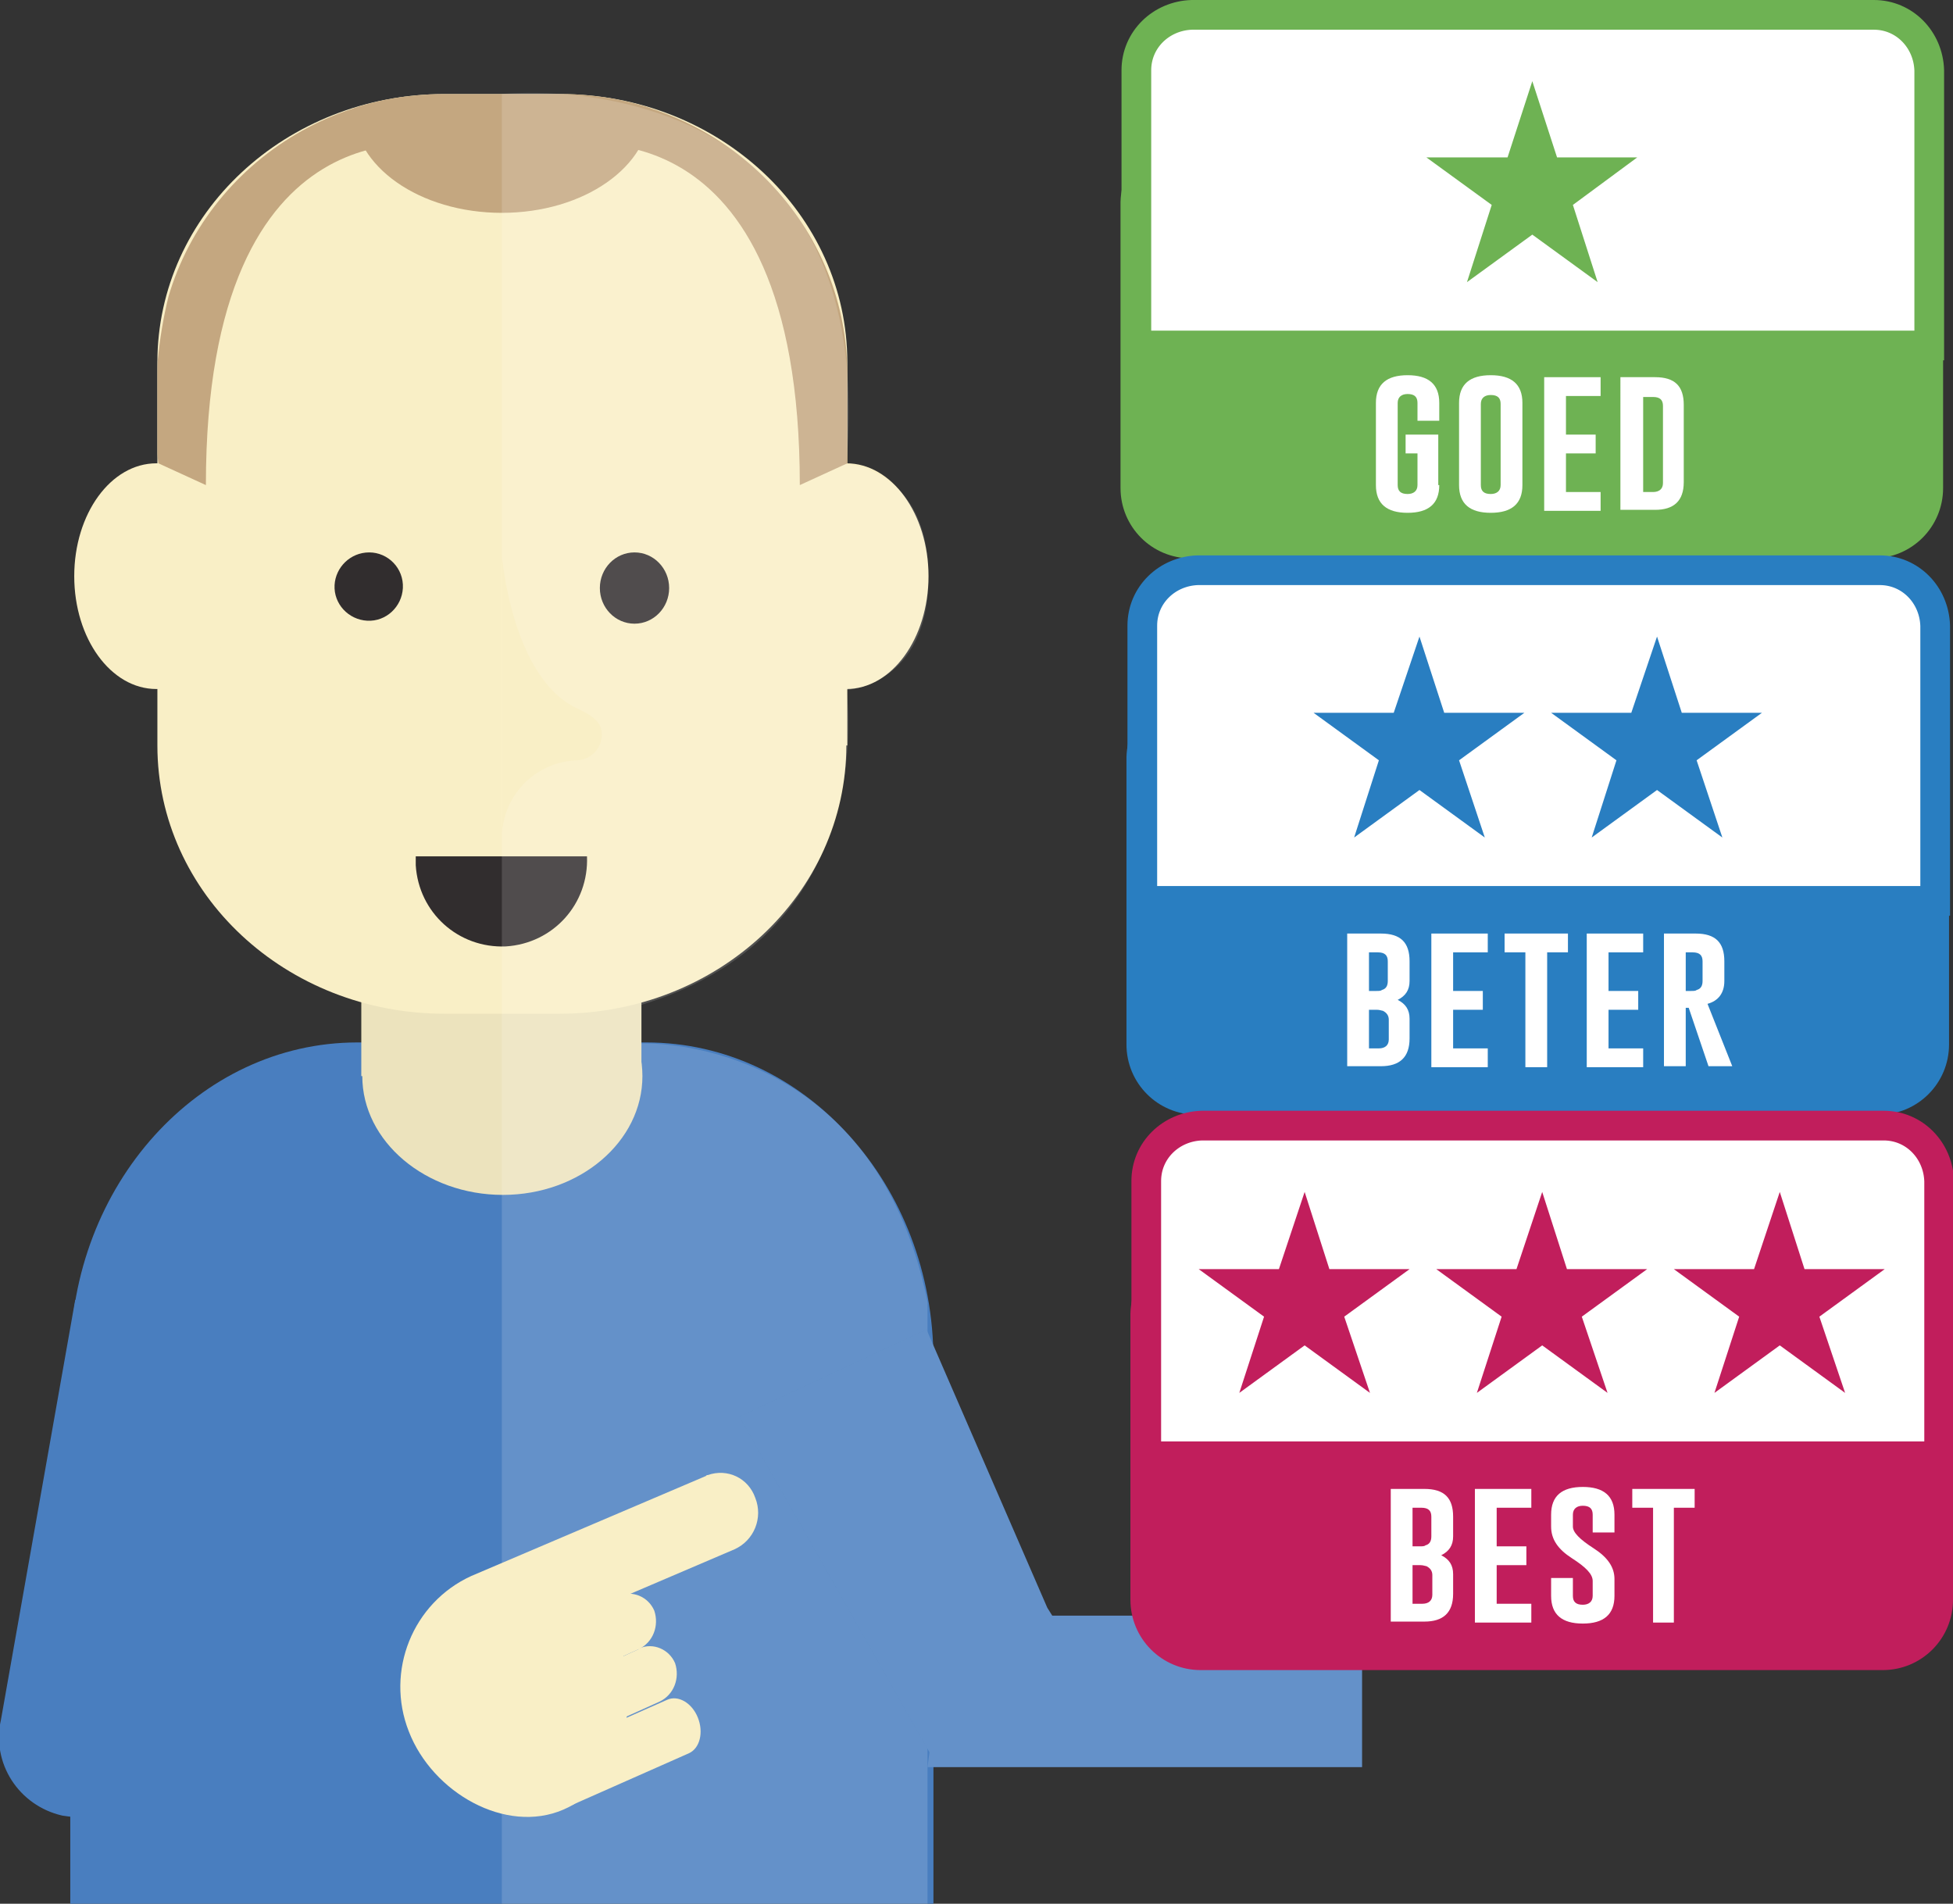 <?xml version="1.0" encoding="utf-8"?>
<!-- Generator: Adobe Illustrator 21.0.2, SVG Export Plug-In . SVG Version: 6.00 Build 0)  -->
<svg version="1.1" id="Laag_1" xmlns="http://www.w3.org/2000/svg" xmlns:xlink="http://www.w3.org/1999/xlink" x="0px" y="0px"
	 viewBox="0 0 197.3 192.3" style="enable-background:new 0 0 197.3 192.3;" xml:space="preserve">
<rect x="0" y="0" width="197.3" height="192.3" fill="#333333" stroke="none"/>
<style type="text/css">
	.st0{fill:#497EBF;}
	.st1{fill:#ECE3BD;}
	.st2{fill:#F9EFC6;}
	.st3{fill:#312D2E;}
	.st4{clip-path:url(#SVGID_2_);}
	.st5{fill:#C4A780;}
	.st6{opacity:0.15;fill:#FFFFFF;enable-background:new    ;}
	.st7{fill:#297EC1;}
	.st8{fill:#6EB253;stroke:#6EB253;stroke-width:3;stroke-miterlimit:10;}
	.st9{fill:#FFFFFF;stroke:#6EB253;stroke-width:3;stroke-miterlimit:10;}
	.st10{enable-background:new    ;}
	.st11{fill:#FFFFFF;}
	.st12{fill:#6EB253;}
	.st13{fill:#297EC1;stroke:#297EC1;stroke-width:3;stroke-miterlimit:10;}
	.st14{fill:#FFFFFF;stroke:#297EC1;stroke-width:3;stroke-miterlimit:10;}
	.st15{fill:#C11E5C;stroke:#C11E5C;stroke-width:3;stroke-miterlimit:10;}
	.st16{fill:#FFFFFF;stroke:#C11E5C;stroke-width:3;stroke-miterlimit:10;}
	.st17{fill:#C11E5C;}
</style>
<title>Verkooppakketten</title>
<path class="st0" d="M94.3,192.3v-54.9c0-17.7-13-32.1-29-32.1H36.1c-16,0-29,14.4-29,32.1v54.9"/>
<path class="st1" d="M64.9,108.7c0,6.6-6.3,12-14.1,12c-7.8,0-14.2-5.4-14.2-12c0-6.6,6.3-12,14.2-12
	C58.5,96.7,64.9,102.1,64.9,108.7z"/>
<rect x="36.5" y="84.8" class="st1" width="28.3" height="23.9"/>
<path class="st2" d="M85.5,75.3c0,15-13,27.1-29,27.1H44.9c-16,0-29-12.1-29-27.1V36.6c0-15,13-27.1,29-27.1h11.7
	c16,0,29,12.1,29,27.1V75.3z"/>
<path class="st3" d="M40.7,59.4c-0.1,1.9-1.7,3.4-3.6,3.3c-1.9-0.1-3.4-1.7-3.3-3.6c0.1-1.8,1.6-3.3,3.5-3.3
	C39.2,55.8,40.8,57.4,40.7,59.4z"/>
<ellipse class="st3" cx="64.1" cy="59.4" rx="3.5" ry="3.6"/>
<path class="st2" d="M24.1,58.2c0,6.3-3.7,11.4-8.3,11.4c-4.6,0-8.3-5.1-8.3-11.4c0-6.3,3.7-11.4,8.3-11.4
	C20.4,46.8,24.1,51.9,24.1,58.2z"/>
<ellipse class="st2" cx="85.5" cy="58.2" rx="8.3" ry="11.4"/>
<g>
	<defs>
		<path id="SVGID_1_" d="M85.5,78.2c0,15.7-13,28.3-29,28.3H44.9c-16,0-29-12.7-29-28.3V37.8c0-15.7,13-28.3,29-28.3h11.7
			c16,0,29,12.7,29,28.3V78.2z"/>
	</defs>
	<clipPath id="SVGID_2_">
		<use xlink:href="#SVGID_1_"  style="overflow:visible;"/>
	</clipPath>
	<g class="st4">
		<path class="st5" d="M65.7,11c0,5.8-6.7,10.5-15,10.5c-8.3,0-15-4.7-15-10.5c0-5.8,6.7-10.5,15-10.5C59,0.5,65.7,5.2,65.7,11z"/>
		<path class="st5" d="M44.5,14.8c0,0-23.7-5.4-23.7,34.2l-4.8-2.2c0,0-4.9-35.1,24.9-37.1"/>
		<path class="st5" d="M57.1,14.8c0,0,23.7-5.4,23.7,34.2l4.8-2.2c0,0,4.8-35.1-24.9-37.1"/>
	</g>
</g>
<path class="st3" d="M59.3,86.5c0.2,4.8-3.4,8.8-8.2,9.1c-4.8,0.2-8.8-3.4-9.1-8.2c0-0.3,0-0.6,0-0.9"/>
<path class="st6" d="M50.7,9.5c0,0,38.4-4.2,34.8,37.4c0,0,8.3,0.4,8.3,11.4s-8.3,11.4-8.3,11.4s3.7,24.4-20.7,31.8v3.9
	c0,0,23.4-1,28.9,26.1v60.9H50.7L50.7,9.5z"/>
<path class="st2" d="M50.7,56.1c0,0,1,12.5,7.7,15.5c1.2,0.6,2.4,1.2,2.4,2.6c0,1.4-1.1,2.5-2.4,2.6c-4.4,0.1-7.8,3.7-7.7,8.1
	c0,0,0,0,0,0"/>
<path class="st0" d="M7.6,131.3l-7.5,42.4c-1,4.4,1.8,8.7,6.2,9.7c0.7,0.1,1.4,0.2,2.1,0.2h39c5.5,0,10-4.5,10-10v-0.7
	c0-5.5-4.5-10-10-10h-9.5c-5.5,0-8.1-4.1-5.7-9l5.5-11.6"/>
<path class="st2" d="M62.5,165.8l-1.4-3.7l13.1-5.6c2-0.9,2.9-3.2,2.1-5.2c-0.7-2-2.8-3-4.8-2.3c-0.1,0-0.1,0-0.2,0.1l-23.7,10.1
	l0,0c-5.9,2.7-8.7,9.6-6.3,15.7c2.4,6.2,9.8,10.4,15.6,7.9C62.8,180.3,64.9,172,62.5,165.8z"/>
<path class="st2" d="M44.6,172.5c0.6,1.4,2.2,2.1,3.6,1.5c0,0,0.1,0,0.1-0.1l16.2-7.3c1.5-0.7,2.1-2.4,1.6-3.9l0,0
	c-0.6-1.4-2.2-2.1-3.6-1.5c0,0-0.1,0-0.1,0.1l-16.2,7.3C44.7,169.3,44,171,44.6,172.5z"/>
<path class="st2" d="M46.7,177.8c0.6,1.4,2.2,2.1,3.6,1.5c0,0,0.1,0,0.1-0.1l16.2-7.3c1.5-0.7,2.1-2.4,1.6-3.9l0,0
	c-0.6-1.4-2.2-2.1-3.6-1.5c0,0-0.1,0-0.1,0.1L48.3,174C46.8,174.6,46.2,176.3,46.7,177.8L46.7,177.8z"/>
<path class="st2" d="M54.3,180.7c0.6,1.5,2,2.3,3.1,1.8l12.2-5.4c1.1-0.5,1.5-2.1,0.9-3.6l0,0c-0.6-1.5-2-2.3-3.1-1.8l-12.2,5.4
	C54.1,177.7,53.7,179.2,54.3,180.7L54.3,180.7z"/>
<polygon class="st0" points="137.6,178.5 93.7,178.5 93.9,177 74.7,143.1 93.6,134.3 105.8,162.4 106.3,163.2 137.6,163.2 "/>
<polygon class="st6" points="137.6,178.5 93.7,178.5 93.9,177 74.7,143.1 93.6,134.3 105.8,162.4 106.3,163.2 137.6,163.2 "/>
<path class="st7" d="M120.3,14.8h68.9c3.1,0,5.6,2.5,5.6,5.6v28.9c0,3.1-2.5,5.6-5.6,5.6h-68.9c-3.1,0-5.6-2.5-5.6-5.6V20.4
	C114.8,17.3,117.3,14.8,120.3,14.8z"/>
<path class="st8" d="M120.3,14.8h68.9c3.1,0,5.6,2.5,5.6,5.6v28.9c0,3.1-2.5,5.6-5.6,5.6h-68.9c-3.1,0-5.6-2.5-5.6-5.6V20.4
	C114.8,17.3,117.3,14.8,120.3,14.8z"/>
<path class="st9" d="M114.8,34.8V7.1c0-3.1,2.5-5.5,5.6-5.6h68.9c3.1,0,5.5,2.5,5.6,5.6v27.8H114.8z"/>
<g class="st10">
	<path class="st11" d="M145.4,49c0,1.9-1.1,2.8-3.2,2.8c-2.1,0-3.2-0.9-3.2-2.8v-8.3c0-1.9,1.1-2.8,3.2-2.8c2.1,0,3.2,0.9,3.2,2.8
		v1.8h-2.2v-1.8c0-0.6-0.3-0.9-1-0.9c-0.6,0-1,0.3-1,0.9V49c0,0.6,0.3,0.9,1,0.9c0.6,0,1-0.3,1-0.9v-3.2H142v-1.9h3.3V49z"/>
</g>
<g class="st10">
	<path class="st11" d="M153.8,49c0,1.9-1.1,2.8-3.2,2.8c-2.1,0-3.2-0.9-3.2-2.8v-8.3c0-1.9,1.1-2.8,3.2-2.8c2.1,0,3.2,0.9,3.2,2.8
		V49z M151.6,40.8c0-0.6-0.3-0.9-1-0.9c-0.6,0-1,0.3-1,0.9V49c0,0.6,0.3,0.9,1,0.9c0.6,0,1-0.3,1-0.9V40.8z"/>
</g>
<g class="st10">
	<path class="st11" d="M156,38.1h5.7V40h-3.5v3.9h3v1.9h-3v3.9h3.5v1.9H156V38.1z"/>
</g>
<g class="st10">
	<path class="st11" d="M163.8,38.1h3.3c0.1,0,0.1,0,0.1,0c2,0,2.9,0.9,2.9,2.8v7.8c0,1.9-1,2.8-2.9,2.8H167l-3.3,0V38.1z M166,40
		v9.7h1c0.6,0,1-0.3,1-0.9V41c0-0.6-0.3-0.9-1-0.9H166z"/>
</g>
<polygon class="st12" points="154.8,8.2 157.3,15.9 165.4,15.9 158.9,20.7 161.4,28.5 154.8,23.7 148.2,28.5 150.7,20.7 144.1,15.9 
	152.3,15.9 "/>
<path class="st7" d="M120.9,71h68.9c3.1,0,5.6,2.5,5.6,5.6v28.9c0,3.1-2.5,5.6-5.6,5.6h-68.9c-3.1,0-5.6-2.5-5.6-5.6V76.5
	C115.4,73.4,117.8,71,120.9,71z"/>
<path class="st13" d="M120.9,71h68.9c3.1,0,5.6,2.5,5.6,5.6v28.9c0,3.1-2.5,5.6-5.6,5.6h-68.9c-3.1,0-5.6-2.5-5.6-5.6V76.5
	C115.4,73.4,117.8,71,120.9,71z"/>
<path class="st14" d="M115.4,91V63.2c0-3.1,2.5-5.5,5.6-5.6h68.9c3.1,0,5.5,2.5,5.6,5.6V91H115.4z"/>
<g class="st10">
	<path class="st11" d="M136.1,94.3h3.3c0.1,0,0.1,0,0.1,0c2,0,2.9,0.9,2.9,2.8v2c0,0.9-0.4,1.5-1.2,1.9c0.8,0.4,1.2,1,1.2,1.9v2
		c0,1.9-1,2.8-2.9,2.8h-0.1l-3.3,0V94.3z M138.3,96.2v3.9h0.7c0.3,0,0.5,0,0.6-0.1c0.4-0.1,0.6-0.4,0.6-0.9v-2c0-0.6-0.3-0.9-1-0.9
		H138.3z M138.3,102v3.9h1c0.6,0,1-0.3,1-0.9v-2c0-0.4-0.2-0.7-0.6-0.9c-0.1,0-0.3-0.1-0.6-0.1H138.3z"/>
</g>
<g class="st10">
	<path class="st11" d="M144.6,94.3h5.7v1.9h-3.5v3.9h3v1.9h-3v3.9h3.5v1.9h-5.7V94.3z"/>
</g>
<g class="st10">
	<path class="st11" d="M158.4,94.3v1.9h-2.1v11.6h-2.2V96.2H152v-1.9H158.4z"/>
</g>
<g class="st10">
	<path class="st11" d="M160.3,94.3h5.7v1.9h-3.5v3.9h3v1.9h-3v3.9h3.5v1.9h-5.7V94.3z"/>
</g>
<g class="st10">
	<path class="st11" d="M168.1,94.3h3.1c0.1,0,0.1,0,0.1,0c2,0,2.9,0.9,2.9,2.8v2c0,1.2-0.6,2-1.7,2.3l2.5,6.3h-2.4l-2-5.9l-0.3,0
		v5.9h-2.2V94.3z M170.3,96.2v3.9h0.5c0.3,0,0.5,0,0.6-0.1c0.4-0.1,0.6-0.4,0.6-0.9v-2c0-0.6-0.3-0.9-1-0.9H170.3z"/>
</g>
<polygon class="st7" points="167.4,64.3 169.9,72 178,72 171.4,76.8 174,84.6 167.4,79.8 160.8,84.6 163.3,76.8 156.7,72 164.8,72 
	"/>
<polygon class="st7" points="143.4,64.3 145.9,72 154,72 147.4,76.8 150,84.6 143.4,79.8 136.8,84.6 139.3,76.8 132.7,72 140.8,72 
	"/>
<path class="st7" d="M121.3,127.1h68.9c3.1,0,5.6,2.5,5.6,5.6v28.9c0,3.1-2.5,5.6-5.6,5.6h-68.9c-3.1,0-5.6-2.5-5.6-5.6v-28.9
	C115.8,129.6,118.2,127.1,121.3,127.1z"/>
<path class="st15" d="M121.3,127.1h68.9c3.1,0,5.6,2.5,5.6,5.6v28.9c0,3.1-2.5,5.6-5.6,5.6h-68.9c-3.1,0-5.6-2.5-5.6-5.6v-28.9
	C115.8,129.6,118.2,127.1,121.3,127.1z"/>
<path class="st16" d="M115.8,147.1v-27.8c0-3.1,2.5-5.5,5.6-5.6h68.9c3.1,0,5.5,2.5,5.6,5.6v27.8L115.8,147.1z"/>
<g class="st10">
	<path class="st11" d="M140.5,150.4h3.3c0.1,0,0.1,0,0.1,0c2,0,2.9,0.9,2.9,2.8v2c0,0.9-0.4,1.5-1.2,1.9c0.8,0.4,1.2,1,1.2,1.9v2
		c0,1.9-1,2.8-2.9,2.8h-0.1l-3.3,0V150.4z M142.7,152.3v3.9h0.7c0.3,0,0.5,0,0.6-0.1c0.4-0.1,0.6-0.4,0.6-0.9v-2
		c0-0.6-0.3-0.9-1-0.9H142.7z M142.7,158.1v3.9h1c0.6,0,1-0.3,1-0.9v-2c0-0.4-0.2-0.7-0.6-0.9c-0.1,0-0.3-0.1-0.6-0.1H142.7z"/>
</g>
<g class="st10">
	<path class="st11" d="M149,150.4h5.7v1.9h-3.5v3.9h3v1.9h-3v3.9h3.5v1.9H149V150.4z"/>
</g>
<g class="st10">
	<path class="st11" d="M156.7,153c0-1.9,1.1-2.8,3.2-2.8c2.1,0,3.2,0.9,3.2,2.8v1.8h-2.2V153c0-0.6-0.3-0.9-1-0.9
		c-0.6,0-1,0.3-1,0.9v1.2c0,0.6,0.7,1.3,2.1,2.2c1.4,0.9,2.1,1.9,2.1,3.1v1.7c0,1.9-1.1,2.8-3.2,2.8c-2.1,0-3.2-0.9-3.2-2.8v-1.8
		h2.2v1.8c0,0.6,0.3,0.9,1,0.9c0.6,0,1-0.3,1-0.9v-1.5c0-0.7-0.7-1.4-2.1-2.3s-2.1-1.9-2.1-3.2V153z"/>
</g>
<g class="st10">
	<path class="st11" d="M171.2,150.4v1.9h-2.1v11.6H167v-11.6h-2.1v-1.9H171.2z"/>
</g>
<polygon class="st17" points="155.8,120.4 158.3,128.2 166.4,128.2 159.8,133 162.4,140.7 155.8,135.9 149.2,140.7 151.7,133 
	145.1,128.2 153.2,128.2 "/>
<polygon class="st17" points="131.8,120.4 134.3,128.2 142.4,128.2 135.8,133 138.4,140.7 131.8,135.9 125.2,140.7 127.7,133 
	121.1,128.2 129.2,128.2 "/>
<polygon class="st17" points="179.8,120.4 182.3,128.2 190.4,128.2 183.8,133 186.4,140.7 179.8,135.9 173.2,140.7 175.7,133 
	169.1,128.2 177.2,128.2 "/>
</svg>
